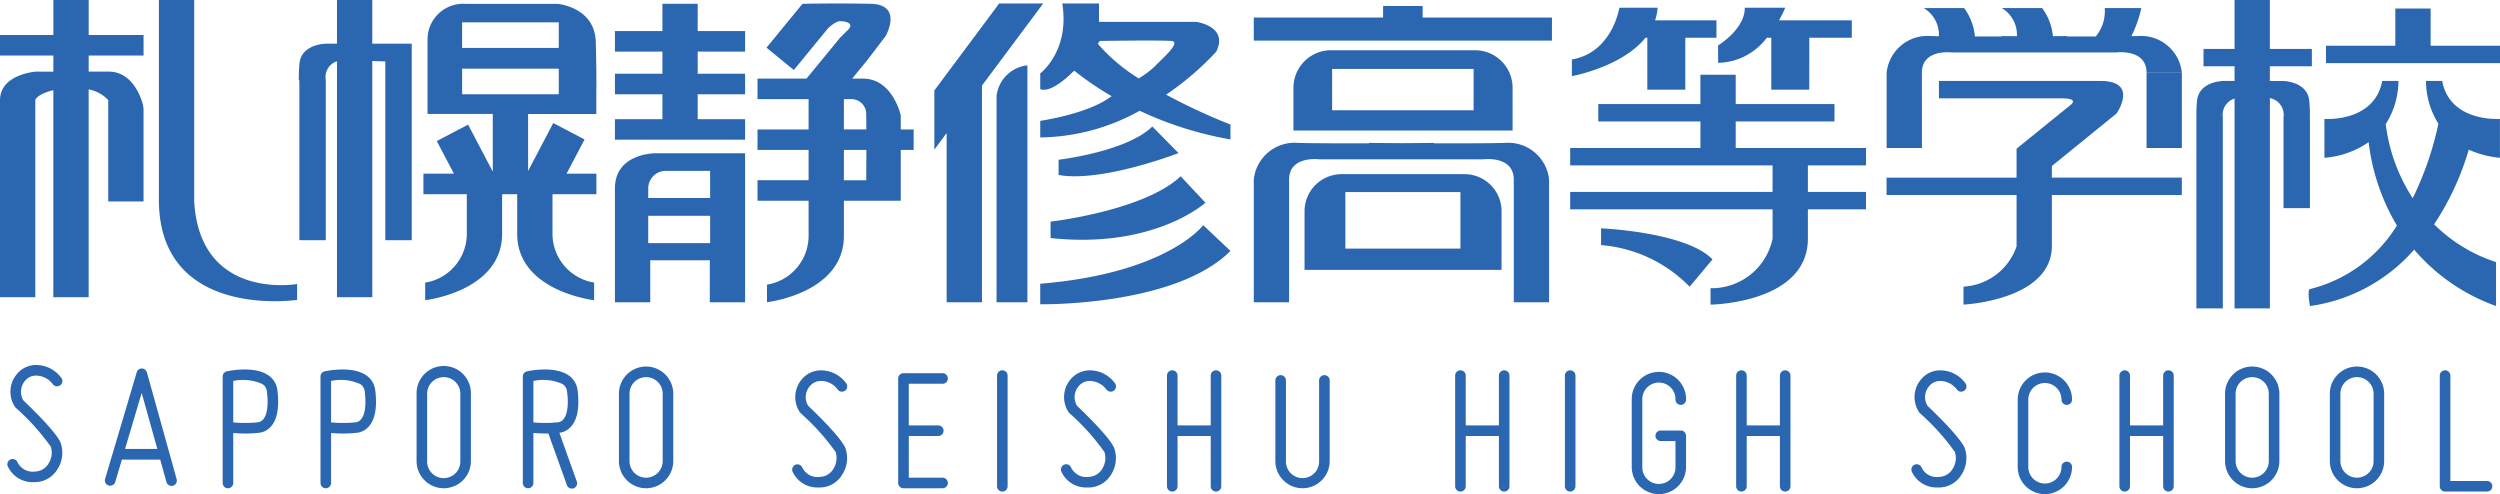 <svg xmlns="http://www.w3.org/2000/svg" width="223.747" height="44.225"><g fill="#2b66b1"><path d="M7.936 0h-3.16v3.133H0v1.836h4.776v1.442H3.225S0 6.621 0 8.98V26.6h3.16V8.954s.11-.519 1.615-.884V26.6h3.16V8a3.229 3.229 0 011.752.958v9.073h3.16V9.9a2.372 2.372 0 00-.1-.7c-.258-.839-1.063-2.768-2.976-2.789H7.936V4.969h4.912V3.133H7.936zm9.444 18.027V0h-3.16v18.027c.135 10.646 12.373 8.81 12.373 8.81v-1.416s-8.693 1.536-9.213-7.394zM33.318 0h-3.16v3.911h-1s-2.247.017-2.365 1.853 0 1.4 0 1.4V21.5h2.365V7.163a1.481 1.481 0 011-1.681V26.6h3.16V5.464c.7.02 1.166.037 1.166.037V21.5h2.365V3.911h-3.531zm16.129 17.379h3.93v-1.835h-2.671l1.611-3.061-2.8-1.47-2.252 4.288v-5.1h6.105V8.359s.032-1.407-.045-4.578S49.888.345 49.888.345h-8.233a3.193 3.193 0 00-3.39 3.042v6.809h5.839v5.165l-2.212-4.207-2.8 1.47 1.535 2.921h-2.729v1.835h3.881v3.5a4.428 4.428 0 01-3.725 4.414v1.573s6.919-.787 6.886-5.987v-3.5h1.347v3.5c-.033 5.2 6.885 5.987 6.885 5.987v-1.578a4.428 4.428 0 01-3.725-4.414zM41.358 2.001h8.652v2.29h-8.652zm0 4.143h8.652v2.29h-8.652zm40.414 5.44h-1.155v-1.258s-.7-3.225-3.306-3.29h-1.045l1.354-1.651 1.653-2.173S80.863.406 77.917.34s-6.083 0-6.083 0l-.137.152-3.094 3.774 2.444 2 3.094-3.774s.643-.582 1.01-.595 1.41.119.721.8l-.689.681-3 3.655h-4.387v1.838h4.572v2.714h-4.572v1.832h4.572v2.713h-4.572v1.836h4.572v3.095a4.428 4.428 0 01-3.725 4.414v1.573s6.918-.787 6.886-5.987v-3.093h5.088v-4.551h1.152zM75.528 8.87h.608a1.327 1.327 0 011.388 1.4c.007.312.011.777.013 1.311h-2.01zm2 7.262h-2v-2.715h2.011c-.002 1.1-.009 2.163-.012 2.716zM62.442.339h-3.156v2.444h-4.25v1.836h4.25v1.982h-4.25v1.837h4.25v2.229h-4.25v1.834h11.65v-1.834h-4.244V8.438h4.244V6.601h-4.244V4.619h4.244V2.783h-4.244zm1.086 13.379h-4.917s-3.575.008-3.575 3.132v10.2h3.16v-3.754h5.331v3.754h3.159V13.718h-3.16zm.03 8.04h-5.542v-2.447h5.541zm0-4.038h-5.542v-.859a1.571 1.571 0 011.57-1.57h3.97z"/><path d="M80.468 13.523v-1.18l-.565.759zM93.364.312h-3.94l-5.8 7.785v5.292l1.1-1.484v15.147h3.16V7.667h-.005z"/><path d="M89.191 8.598v18.454h2.76V5.848a3.115 3.115 0 00-2.76 2.75zm15.174-.126a25.947 25.947 0 004.484-3.843c1.136-2.307-1.818-2.675-1.818-2.675h-8.67V.312h-3.286c.682 4.284-1.975 6.257-1.975 6.257v1.415c.8.274 1.985-.619 3.04-1.661a27.1 27.1 0 003.357 2.286l-.349.232c-2.08 1.4-6.048 1.976-6.048 1.976v1.485a18.767 18.767 0 008.9-2.388 31.9 31.9 0 008.125 2.563v-1.329a52.851 52.851 0 01-5.76-2.676zM98.246 3.91c.116-.151.184-.243.184-.243s5.436-.088 6.415 0-1.066 1.783-1.468 2.254a8.931 8.931 0 01-1.462 1.1 16.019 16.019 0 01-3.669-3.111z"/><path d="M103.132 11.323c-2.331 2.273-8.39 2.972-8.39 2.972v1.364c3.881.7 10.733-1.958 10.733-1.958zm-9.106 9.982c9.293 1 13.861-3.164 13.861-3.164l-2.22-2.365c-3.278 3.1-11.642 4.06-11.642 4.06zm-.927 4.09v1.836s12.044.209 17.026-4.772l-2.439-2.307s-3.164 4.299-14.587 5.243zM195.274 6.516v6.73h-3.16v-6.73zm-60.594 6.275c-1.576.038-4.04.043-6.341.037v-.037s-1.21.013-2.913.023c-1.7-.011-2.912-.023-2.912-.023v.037c-2.3.006-4.765 0-6.341-.037a3.669 3.669 0 00-3.961 3.288v10.972h3.16V16.079c0-2.183 2.724-1.82 2.724-1.82h14.661s2.724-.363 2.724 1.82v10.972h3.16V16.079a3.669 3.669 0 00-3.961-3.288z"/><path d="M131.067 15.587h-10.992a3.32 3.32 0 00-3.32 3.32v5.246h17.632v-5.246a3.32 3.32 0 00-3.32-3.32zm-.36 6.66h-10.3v-5.06h10.3zm4.668-14.388a3.364 3.364 0 00-3.364-3.363h-12.885a3.364 3.364 0 00-3.364 3.363v3.821h19.613zm-3.488 2.008h-12.664v-3.7h12.664zm-4.562-8.299V.537h-3.542v1.031h-11.572v2.063h26.686V1.568zm39.682 13.233v-1.555h-11.663v-2.378h8.842V9.312h-8.842V6.69h-3.16v2.622h-9.14v1.556h9.142v2.377h-11.657v1.556h18.115v2.377h-18.115v1.556h18.115v2.623a5.574 5.574 0 01-5.553 4.439v1.468s8.713-.1 8.713-5.907v-2.623h5.2v-1.555h-5.2v-2.378z"/><path d="M158.128 3.378h.4v4.645h3.4V3.378h3.805V1.822h-6.517a9.64 9.64 0 00.56-1.127h-3.621c.026 1.914-2.386 3.369-2.386 3.369v1.56a5.585 5.585 0 004.359-2.246zm-10.861 0h.167v4.645h3.4V3.378h2.786V1.822h-5.494a4.618 4.618 0 00.23-1.129h-3.426s-.612 4-4.248 4.632v1.488s4.46-.799 6.585-3.435zm-3.974 17.059v1.5a12.432 12.432 0 017.927 3.724l2.046-2.447c-2.395-2.469-9.973-2.777-9.973-2.777zm28.712-13.921c0-2.183 2.724-1.82 2.724-1.82h14.661s2.724-.363 2.724 1.82h3.16a3.67 3.67 0 00-3.961-3.288l-.558.011a10.544 10.544 0 00.889-2.517h-3.273a3.517 3.517 0 01-.807 2.544h-2.587v-.038l-1.243.011a5.026 5.026 0 00-.963-2.517h-3.619a2.78 2.78 0 011.361 2.519l-1.361-.012v.037h-2.4a5.023 5.023 0 00-.966-2.545h-3.618a2.783 2.783 0 011.361 2.521l-.717-.014a3.669 3.669 0 00-3.961 3.288v6.73h3.16z"/><path d="M183.64 14.859l5.787-4.7s2.033-2.914-1.428-2.914h-14.467v1.556h11.006c1.652 0 .734.625.734.625l-4.793 3.885v2.587h-11.634v1.556h11.635v4.6a5.334 5.334 0 01-4.752 3.6v1.608s7.853-.369 7.912-5.21v-4.6h11.631v-1.554H183.64zm20.73 3.771h2.365V10.5h-.01a10.021 10.021 0 00-.042-1.4c-.117-1.836-2.365-1.853-2.365-1.853h-1.168V5.933h3.759V4.377h-3.759V0h-3.16v4.377h-2.779v1.556h2.779v1.313h-1s-2.247.017-2.365 1.853a9.961 9.961 0 00-.042 1.4h-.01V27.6h2.367V10.5a1.526 1.526 0 011.052-1.681V27.6h3.16V8.784a1.51 1.51 0 011.22 1.713zm13.169-14.537V.761h-3.16v3.332h-6.208v1.555h15.576V4.093zm1.033 3.153h-1.451a7.268 7.268 0 001.113 3.826 28.451 28.451 0 01-2.3 6.666 15.76 15.76 0 01-2.416-6.626 7.272 7.272 0 001.14-3.867h-1.451c-.7 3.736-5.174 3.4-5.174 3.4v3.478a8.026 8.026 0 003.958-1.4 18.9 18.9 0 002.529 7.462 12.744 12.744 0 01-7.783 5.687c-.271.059 0 1.521 0 1.521a15.167 15.167 0 009.325-5.052 17.256 17.256 0 007.33 5.046v-3.928a13.988 13.988 0 01-5.541-3.382 24.678 24.678 0 003.1-6.679 8.987 8.987 0 002.791.727v-3.483s-4.471.34-5.17-3.396zM3.043 43.149a2.426 2.426 0 01-2.359-1.438.473.473 0 01.884-.336 1.521 1.521 0 001.585.825 1.429 1.429 0 001.181-.7 1.791 1.791 0 00.213-1.523 20.678 20.678 0 00-3.14-3.485.458.458 0 01-.055-.062 2.451 2.451 0 01.131-2.914 2.221 2.221 0 011.734-.851 2.822 2.822 0 012.259 1.136.474.474 0 11-.734.6 1.927 1.927 0 00-1.476-.787h-.031a1.27 1.27 0 00-.995.47 1.507 1.507 0 00-.148 1.754c.431.407 2.894 2.759 3.325 3.769a2.717 2.717 0 01-.282 2.4 2.365 2.365 0 01-1.942 1.144c-.051-.003-.101-.002-.15-.002zm70.242.478a2.425 2.425 0 01-2.359-1.437.473.473 0 01.884-.336 1.512 1.512 0 001.585.824 1.432 1.432 0 001.181-.7 1.8 1.8 0 00.213-1.523 20.662 20.662 0 00-3.141-3.485.566.566 0 01-.055-.062 2.451 2.451 0 01.131-2.914 2.225 2.225 0 011.735-.848 2.8 2.8 0 012.258 1.135.474.474 0 11-.734.6 1.847 1.847 0 00-1.505-.787 1.272 1.272 0 00-1 .47 1.489 1.489 0 00-.147 1.754c.432.408 2.894 2.759 3.325 3.769a2.718 2.718 0 01-.283 2.4 2.361 2.361 0 01-1.942 1.143c-.048-.004-.098-.003-.146-.003zm24.057 0a2.427 2.427 0 01-2.359-1.437.473.473 0 01.885-.336 1.507 1.507 0 001.584.824 1.429 1.429 0 001.181-.7 1.791 1.791 0 00.213-1.523 20.653 20.653 0 00-3.14-3.485.556.556 0 01-.055-.062 2.451 2.451 0 01.131-2.914 2.221 2.221 0 011.733-.848 2.779 2.779 0 012.259 1.135.474.474 0 11-.734.6 1.926 1.926 0 00-1.476-.787h-.031a1.27 1.27 0 00-.995.47 1.507 1.507 0 00-.148 1.754c.431.407 2.895 2.759 3.325 3.769a2.717 2.717 0 01-.282 2.4 2.363 2.363 0 01-1.942 1.143c-.051-.004-.101-.003-.149-.003zm76.116 0a2.427 2.427 0 01-2.359-1.437.473.473 0 01.885-.336 1.5 1.5 0 001.584.824 1.429 1.429 0 001.181-.7 1.791 1.791 0 00.213-1.523 20.653 20.653 0 00-3.14-3.485.564.564 0 01-.055-.062 2.451 2.451 0 01.131-2.914 2.221 2.221 0 011.733-.848 2.805 2.805 0 012.259 1.135.474.474 0 11-.734.6 1.926 1.926 0 00-1.476-.787h-.031a1.27 1.27 0 00-.995.47 1.507 1.507 0 00-.148 1.754c.431.407 2.895 2.759 3.325 3.769a2.717 2.717 0 01-.282 2.4 2.363 2.363 0 01-1.942 1.143c-.051-.004-.101-.003-.149-.003zM15.807 42.87l-2.66-9.544a.474.474 0 00-.452-.346.458.458 0 00-.457.339l-2.831 9.543a.473.473 0 00.319.589.482.482 0 00.135.02.474.474 0 00.454-.338l.595-2h3.429l.556 2a.473.473 0 10.911-.254zm-4.616-2.689l1.489-5.017 1.4 5.017zm9.21 3.517a.473.473 0 01-.473-.473v-9.528a.472.472 0 01.373-.462c.252-.056 2.5-.51 3.741.371a1.866 1.866 0 01.786 1.326c.382 3.053-.922 3.662-1.5 3.782a11.1 11.1 0 01-2.453.037v4.473a.473.473 0 01-.474.474zm.473-5.895a10.789 10.789 0 002.261-.015c.669-.139.951-1.163.754-2.738a.906.906 0 00-.392-.67 4.2 4.2 0 00-2.622-.285zm8.283 5.895a.473.473 0 01-.473-.473v-9.528a.472.472 0 01.373-.462c.252-.056 2.5-.51 3.742.371a1.865 1.865 0 01.785 1.326c.382 3.054-.922 3.662-1.5 3.782a11.1 11.1 0 01-2.453.037v4.473a.473.473 0 01-.474.474zm.473-5.895a10.79 10.79 0 002.261-.015c.669-.139.951-1.163.754-2.738a.906.906 0 00-.392-.67 4.2 4.2 0 00-2.623-.285zm10.084 5.895a2.434 2.434 0 01-2.43-2.432v-6.03a2.431 2.431 0 114.861 0v6.03a2.434 2.434 0 01-2.431 2.432zm0-9.946a1.486 1.486 0 00-1.484 1.485v6.03a1.485 1.485 0 102.969 0v-6.03a1.487 1.487 0 00-1.485-1.486zm108.755 10.473a2.433 2.433 0 01-2.43-2.431v-6.03a2.431 2.431 0 114.861 0 .473.473 0 11-.946 0 1.485 1.485 0 10-2.969 0v6.025a1.485 1.485 0 102.969 0v-2.313h-1.32a.473.473 0 010-.946h1.793a.473.473 0 01.473.473v2.786a2.434 2.434 0 01-2.431 2.436zm34.545 0a2.434 2.434 0 01-2.431-2.431v-6.03a2.431 2.431 0 014.862 0 .473.473 0 11-.946 0 1.485 1.485 0 00-2.97 0v6.025a1.485 1.485 0 002.97 0 .473.473 0 11.946 0 2.434 2.434 0 01-2.431 2.436zm-125.19-.527a2.434 2.434 0 01-2.43-2.432v-6.03a2.431 2.431 0 014.862 0v6.03a2.435 2.435 0 01-2.432 2.432zm0-9.946a1.486 1.486 0 00-1.484 1.485v6.03a1.485 1.485 0 102.97 0v-6.03a1.487 1.487 0 00-1.486-1.486zm143.746 9.946a2.434 2.434 0 01-2.431-2.432v-6.03a2.431 2.431 0 114.862 0v6.03a2.434 2.434 0 01-2.431 2.432zm0-9.946a1.487 1.487 0 00-1.485 1.485v6.03a1.485 1.485 0 102.97 0v-6.03a1.487 1.487 0 00-1.485-1.486zm9.378 9.946a2.434 2.434 0 01-2.431-2.432v-6.03a2.431 2.431 0 114.862 0v6.03a2.434 2.434 0 01-2.431 2.432zm0-9.946a1.487 1.487 0 00-1.485 1.485v6.03a1.485 1.485 0 102.97 0v-6.03a1.487 1.487 0 00-1.485-1.486zm-94.373 9.945a2.434 2.434 0 01-2.431-2.432v-7.217a.473.473 0 11.946 0v7.219a1.485 1.485 0 102.969 0v-7.219a.473.473 0 11.946 0v7.219a2.434 2.434 0 01-2.43 2.43zm-66.512-4.963c.043-.006.089-.012.129-.02.578-.12 1.882-.729 1.5-3.782a1.86 1.86 0 00-.785-1.325c-1.245-.882-3.491-.428-3.742-.372a.472.472 0 00-.373.462v9.527a.473.473 0 00.946 0v-4.472c.33.024.84.051 1.343.049l1.643 4.583a.473.473 0 10.888-.319zm-2.324-.932v-3.708a4.2 4.2 0 012.623.285.905.905 0 01.392.67c.2 1.576-.085 2.6-.754 2.738a10.789 10.789 0 01-2.262.016zm36.62 4.949h-3.023v-3.73h2.638a.473.473 0 100-.946h-2.638v-3.73h3.023a.473.473 0 100-.946h-3.5a.473.473 0 00-.473.473v9.353a.473.473 0 00.473.473h3.5a.473.473 0 100-.946zm5.349 1.243a.473.473 0 01-.473-.473v-9.905a.473.473 0 01.946 0v9.905a.473.473 0 01-.473.473zm50.821 0a.473.473 0 01-.473-.473v-9.905a.473.473 0 11.946 0v9.905a.473.473 0 01-.473.473zm-31.698-10.851a.473.473 0 00-.473.473v4.459h-2.969v-4.459a.473.473 0 10-.946 0v9.905a.473.473 0 00.946 0v-4.5h2.969v4.5a.473.473 0 00.946 0v-9.905a.473.473 0 00-.473-.473zm25.792 0a.473.473 0 00-.473.473v4.459h-2.969v-4.459a.473.473 0 00-.946 0v9.905a.473.473 0 00.946 0v-4.5h2.969v4.5a.473.473 0 00.946 0v-9.905a.473.473 0 00-.473-.473zm25.149 0a.473.473 0 00-.473.473v4.459h-2.969v-4.459a.473.473 0 10-.946 0v9.905a.473.473 0 00.946 0v-4.5h2.969v4.5a.473.473 0 10.946 0v-9.905a.473.473 0 00-.473-.473zm62.816 10.851h-3.758a.473.473 0 01-.473-.473v-9.905a.473.473 0 01.946 0v9.432h3.285a.473.473 0 010 .946zm-28.515-10.851a.473.473 0 00-.473.473v4.459h-2.969v-4.459a.473.473 0 00-.946 0v9.905a.473.473 0 00.946 0v-4.5h2.969v4.5a.473.473 0 00.946 0v-9.905a.473.473 0 00-.473-.473z"/></g></svg>